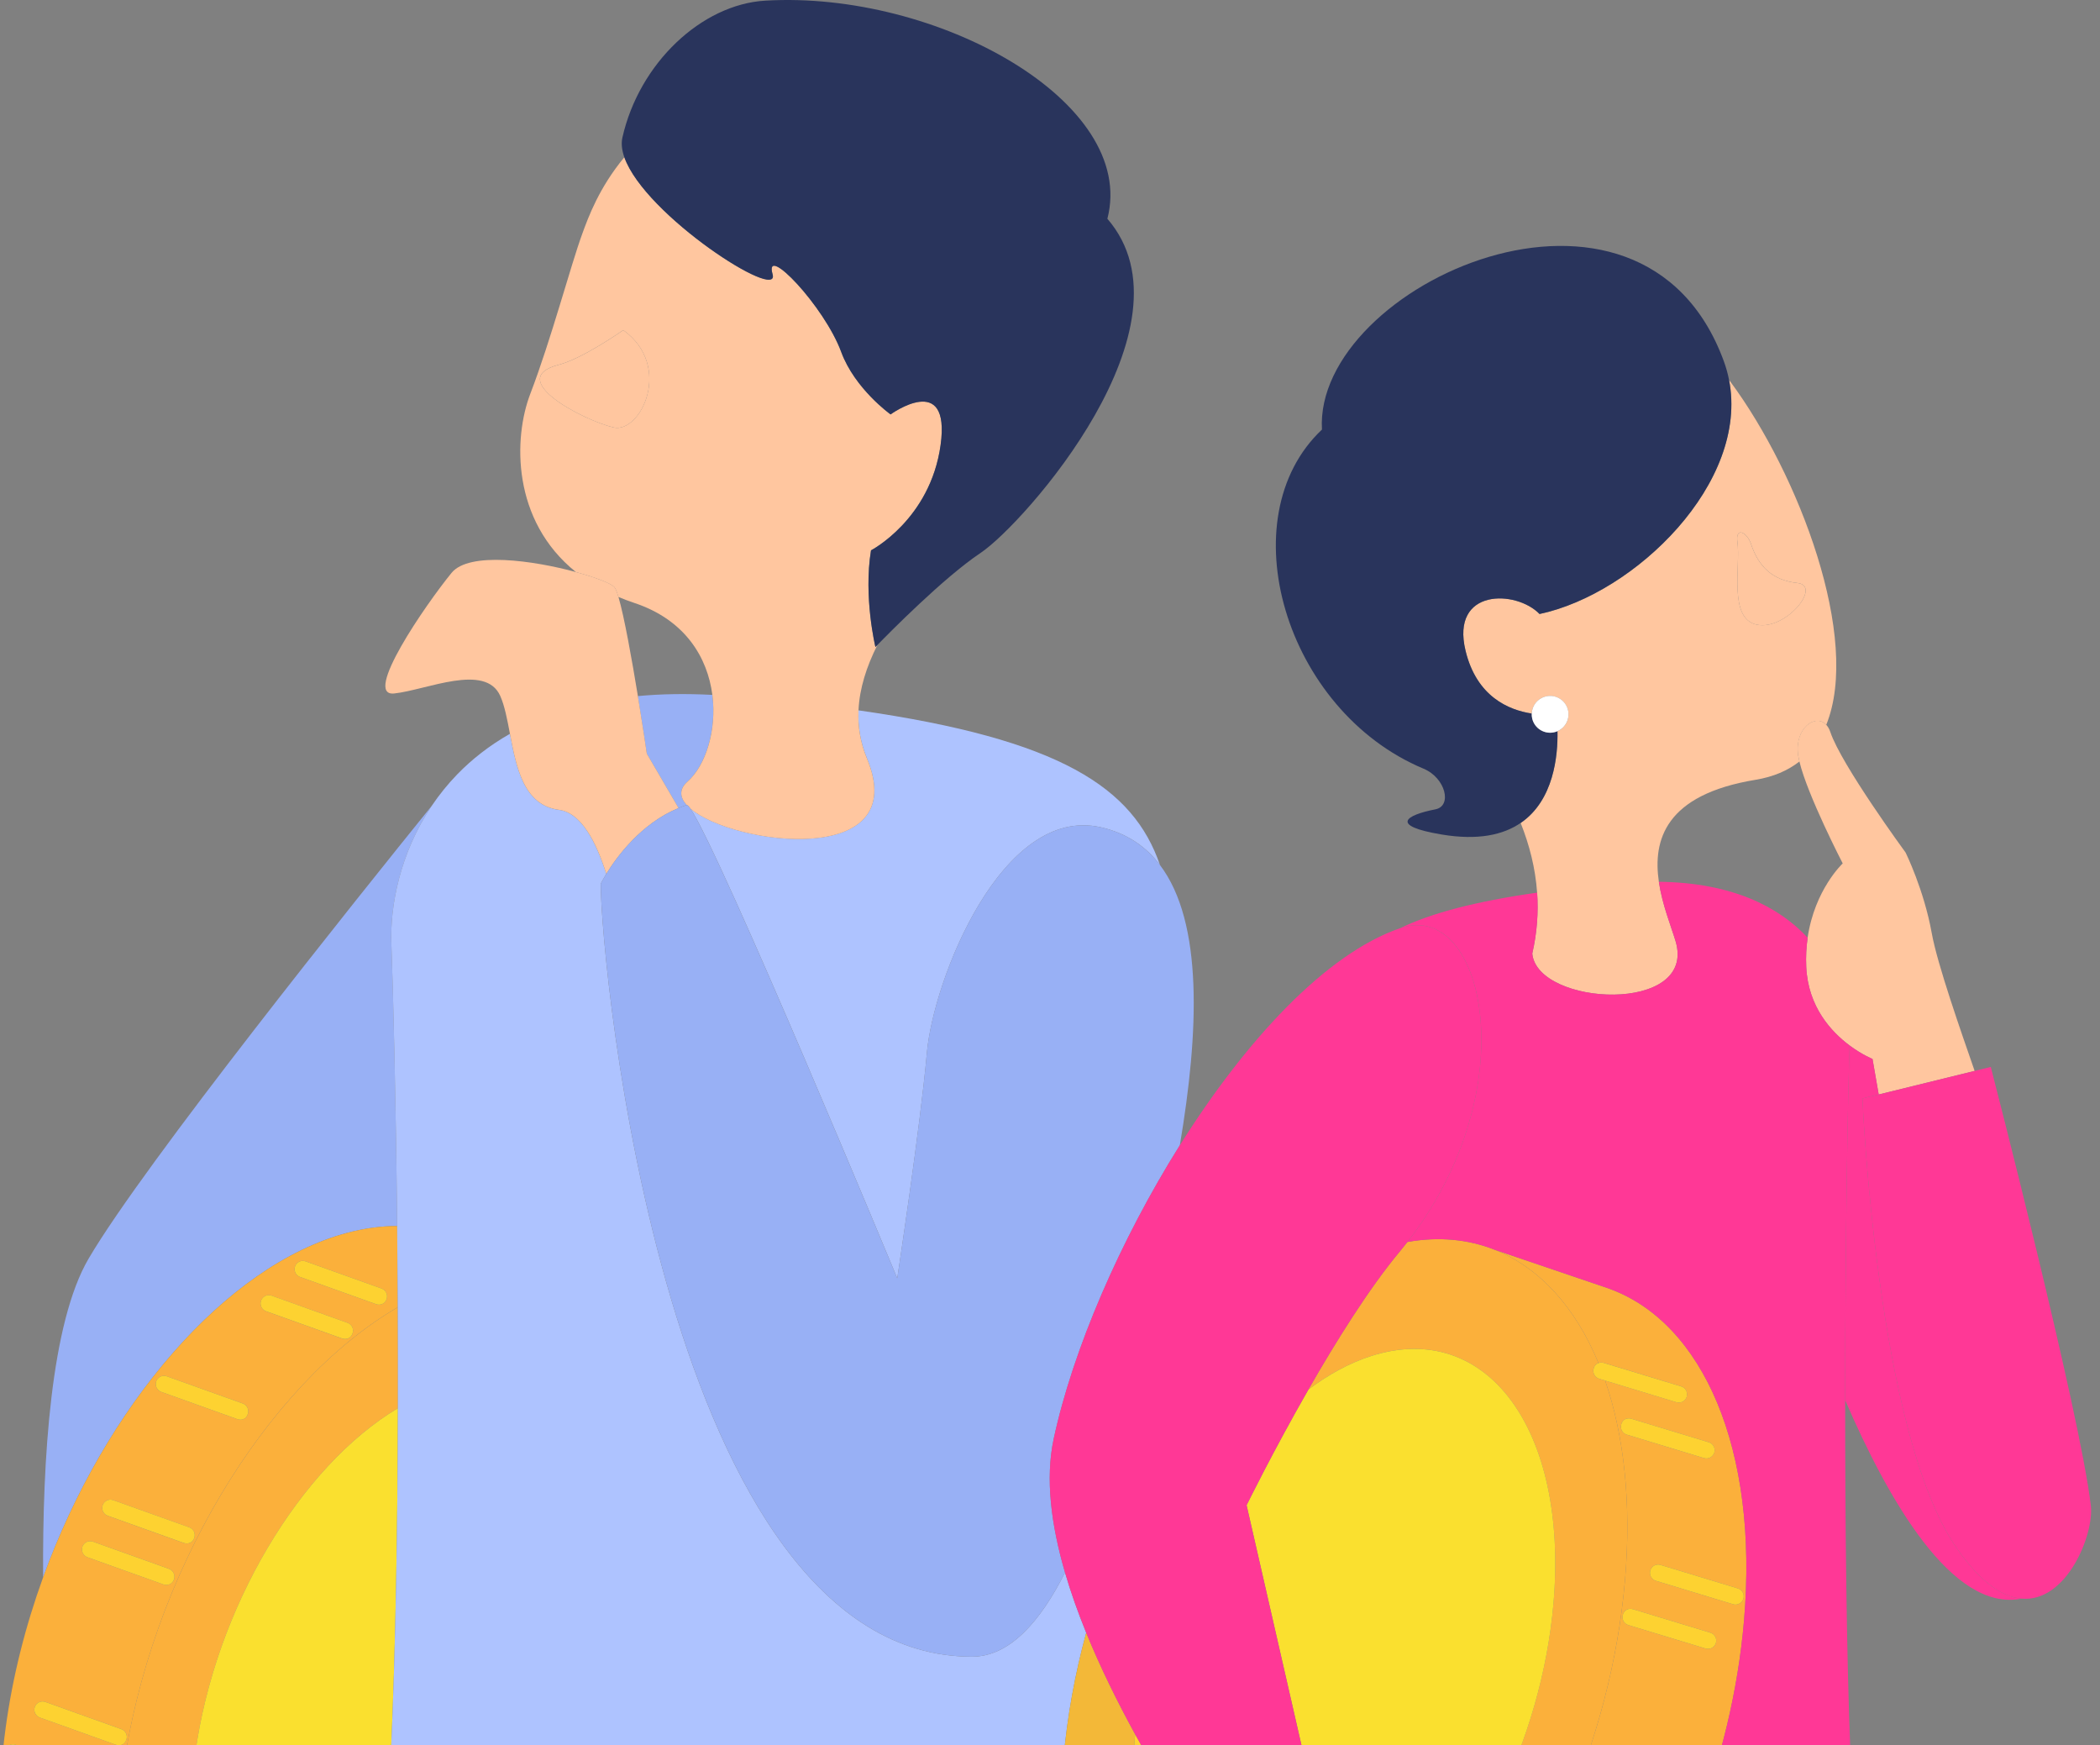 <svg width="142" height="118" viewBox="0 0 142 118" fill="none" xmlns="http://www.w3.org/2000/svg">
<rect x="0" y="0" width="142" height="118" fill="#808080" stroke="none"/>
<g clip-path="url(#clip0_541_1760)">
<path d="M30.932 52.337C30.932 52.337 30.926 52.345 30.919 52.354C30.923 52.35 30.928 52.345 30.932 52.341V52.337Z" fill="#82CEED"/>
<path d="M23.493 83.345C24.663 83.034 25.786 82.888 26.857 82.888C26.77 74.267 26.59 67.115 26.466 63.79C26.372 61.301 27.026 57.699 29.207 54.463C24.2 60.657 9.772 78.656 5.998 85.08C3.44 89.433 2.863 98.621 2.916 106.635C7.103 95.115 15.211 85.542 23.495 83.343L23.493 83.345Z" fill="#98B0F5"/>
<path d="M8.985 134.684L3.849 132.844C3.557 132.739 3.406 132.419 3.511 132.128C3.515 132.119 3.517 132.112 3.52 132.105C3.632 131.828 3.943 131.688 4.227 131.789L8.966 133.485C7.872 129.736 7.58 125.116 8.289 119.914C10.113 106.49 17.985 93.565 26.899 88.377C26.89 86.499 26.876 84.663 26.858 82.888C25.788 82.888 24.665 83.034 23.494 83.345C15.211 85.544 7.103 95.115 2.916 106.637C1.728 109.907 0.856 113.333 0.385 116.793C-0.663 124.51 0.488 130.938 3.195 135.142H9.522C9.465 134.995 9.41 134.847 9.356 134.696C9.239 134.732 9.11 134.728 8.985 134.686V134.684ZM19.949 85.615C19.949 85.615 19.955 85.599 19.958 85.592C20.07 85.315 20.381 85.174 20.665 85.276L25.803 87.114C26.093 87.219 26.246 87.538 26.141 87.83C26.04 88.148 25.716 88.272 25.425 88.169L20.287 86.331C19.997 86.226 19.845 85.906 19.949 85.615ZM17.649 87.934C17.649 87.934 17.655 87.918 17.658 87.911C17.77 87.634 18.081 87.494 18.365 87.595L23.503 89.433C23.793 89.538 23.946 89.858 23.841 90.149C23.731 90.48 23.416 90.591 23.125 90.489L17.987 88.65C17.697 88.545 17.544 88.226 17.649 87.934ZM10.564 93.385C10.564 93.385 10.57 93.369 10.573 93.362C10.685 93.085 10.996 92.945 11.28 93.046L16.418 94.886C16.71 94.991 16.861 95.311 16.756 95.602C16.642 95.952 16.331 96.044 16.04 95.941L10.902 94.101C10.61 93.996 10.459 93.677 10.564 93.385ZM6.943 101.76C6.943 101.76 6.948 101.744 6.952 101.737C7.063 101.46 7.374 101.319 7.658 101.421L12.797 103.259C13.086 103.364 13.239 103.683 13.134 103.975C13.033 104.303 12.71 104.417 12.418 104.314L7.28 102.476C6.991 102.371 6.838 102.051 6.943 101.76ZM5.572 104.564C5.572 104.564 5.577 104.548 5.58 104.541C5.692 104.264 6.003 104.124 6.287 104.225L11.426 106.063C11.715 106.168 11.868 106.488 11.763 106.779C11.662 107.095 11.339 107.221 11.047 107.118L5.909 105.28C5.619 105.175 5.467 104.856 5.572 104.564ZM2.353 115.401C2.353 115.401 2.358 115.385 2.362 115.377C2.474 115.1 2.785 114.96 3.069 115.061L8.206 116.901C8.497 117.006 8.648 117.326 8.543 117.617C8.424 117.958 8.118 118.059 7.827 117.956L2.691 116.116C2.399 116.012 2.248 115.692 2.353 115.401ZM0.351 118.299C0.351 118.299 0.357 118.283 0.36 118.276C0.472 117.999 0.783 117.859 1.067 117.96L6.206 119.8C6.497 119.905 6.648 120.225 6.543 120.516C6.431 120.828 6.119 120.958 5.827 120.855L0.689 119.015C0.398 118.91 0.247 118.591 0.351 118.299ZM1.831 128.265C1.831 128.265 1.836 128.249 1.84 128.242C1.952 127.965 2.263 127.825 2.547 127.926L7.683 129.766C7.975 129.871 8.126 130.19 8.021 130.482C7.911 130.826 7.596 130.924 7.305 130.821L2.168 128.981C1.877 128.876 1.726 128.556 1.831 128.265Z" fill="#FBB03B"/>
<path d="M13.193 118.614C14.543 108.687 20.328 99.126 26.908 95.201C26.914 92.892 26.91 90.606 26.899 88.379C17.985 93.567 10.113 106.493 8.289 119.916C7.582 125.118 7.873 129.738 8.966 133.487L9.364 133.629C9.655 133.734 9.806 134.054 9.701 134.345C9.644 134.533 9.513 134.649 9.356 134.695C9.41 134.846 9.465 134.993 9.522 135.141H18.1C14.165 132.718 12.11 126.58 13.191 118.614H13.193Z" fill="#FBB03B"/>
<path d="M26.907 95.201C20.326 99.126 14.541 108.687 13.191 118.614C12.108 126.58 14.165 132.718 18.101 135.141H24.79C26.392 128.184 26.868 111.12 26.907 95.201Z" fill="#FAE02F"/>
<path d="M7.28 102.474L12.419 104.312C12.71 104.415 13.033 104.302 13.135 103.973C13.238 103.682 13.087 103.362 12.797 103.257L7.659 101.419C7.375 101.318 7.064 101.458 6.952 101.735C6.948 101.742 6.947 101.749 6.943 101.758C6.84 102.049 6.991 102.369 7.28 102.474Z" fill="#FDD231"/>
<path d="M2.691 116.117L7.828 117.957C8.119 118.06 8.423 117.959 8.543 117.618C8.648 117.326 8.496 117.008 8.206 116.902L3.069 115.062C2.785 114.96 2.474 115.101 2.363 115.378C2.359 115.385 2.357 115.392 2.354 115.401C2.251 115.692 2.402 116.01 2.691 116.117Z" fill="#FDD231"/>
<path d="M17.987 88.648L23.126 90.487C23.417 90.59 23.731 90.478 23.841 90.147C23.946 89.856 23.793 89.537 23.504 89.432L18.366 87.593C18.081 87.492 17.771 87.632 17.659 87.91C17.655 87.917 17.653 87.924 17.65 87.933C17.545 88.224 17.698 88.544 17.987 88.648Z" fill="#FDD231"/>
<path d="M10.902 94.101L16.04 95.941C16.332 96.046 16.642 95.952 16.756 95.602C16.861 95.311 16.708 94.993 16.419 94.886L11.28 93.046C10.996 92.945 10.685 93.085 10.573 93.362C10.57 93.37 10.568 93.377 10.565 93.385C10.462 93.677 10.613 93.995 10.902 94.101Z" fill="#FDD231"/>
<path d="M20.287 86.331L25.426 88.169C25.717 88.272 26.04 88.148 26.142 87.83C26.246 87.539 26.093 87.219 25.804 87.114L20.666 85.276C20.381 85.174 20.071 85.315 19.959 85.592C19.955 85.599 19.953 85.606 19.95 85.615C19.847 85.906 19.998 86.226 20.287 86.331Z" fill="#FDD231"/>
<path d="M5.828 120.855C6.119 120.958 6.432 120.829 6.544 120.516C6.647 120.225 6.496 119.907 6.206 119.8L1.068 117.96C0.784 117.859 0.473 117.999 0.361 118.276C0.357 118.283 0.355 118.29 0.352 118.299C0.247 118.591 0.4 118.909 0.689 119.015L5.828 120.855Z" fill="#FDD231"/>
<path d="M5.909 105.28L11.047 107.119C11.339 107.223 11.662 107.095 11.763 106.779C11.868 106.488 11.715 106.168 11.426 106.064L6.287 104.225C6.003 104.124 5.692 104.264 5.581 104.541C5.577 104.549 5.575 104.556 5.572 104.564C5.467 104.856 5.62 105.175 5.909 105.28Z" fill="#FDD231"/>
<path d="M71.908 118.955C72.159 116.063 72.686 113.182 73.448 110.383C72.894 109.023 72.407 107.658 72.015 106.314C70.361 109.594 68.289 112.003 65.726 112.003C44.977 112.003 40.62 65.053 40.62 59.745C40.62 59.745 40.746 59.488 40.995 59.081C40.316 56.92 39.293 54.943 37.801 54.753C35.409 54.447 34.912 51.89 34.48 49.611C33.084 50.405 31.91 51.332 30.931 52.339C30.928 52.343 30.922 52.348 30.919 52.351C30.265 53.026 29.697 53.735 29.205 54.463C27.024 57.701 26.37 61.301 26.464 63.79C26.589 67.113 26.768 74.267 26.855 82.888C26.873 84.663 26.887 86.499 26.896 88.377C26.907 90.604 26.91 92.89 26.905 95.199C26.867 111.118 26.39 128.182 24.788 135.139H74.379C72.301 131.112 71.338 125.53 71.907 118.953L71.908 118.955Z" fill="#AEC3FF"/>
<path d="M58.62 51.263C61.724 58.708 49.586 57.157 46.681 54.66C48.695 57.573 60.671 86.418 60.671 86.418C60.671 86.418 62.24 76.109 62.675 71.178C63.11 66.248 67.737 54.419 74.429 55.927C76.165 56.317 77.474 57.209 78.434 58.477C76.644 53.254 71.712 49.978 58.053 48.025C58.005 49.106 58.174 50.19 58.622 51.263H58.62Z" fill="#AEC3FF"/>
<path d="M46.437 54.426C45.962 53.902 45.907 53.35 46.488 52.837C47.698 51.773 48.476 49.393 48.167 46.979C46.348 46.883 44.671 46.915 43.131 47.06C43.456 49.048 43.703 50.718 43.735 50.952L45.883 54.629C46.062 54.554 46.247 54.485 46.435 54.424C46.435 54.424 46.435 54.424 46.437 54.424V54.426Z" fill="#98B0F5"/>
<path d="M41.547 39.697C41.625 39.789 41.718 40.022 41.817 40.359C42.158 40.501 42.513 40.636 42.888 40.761C46.336 41.903 47.845 44.462 48.169 46.982C48.478 49.396 47.7 51.774 46.49 52.84C45.908 53.353 45.963 53.906 46.439 54.43C46.485 54.417 46.567 54.499 46.68 54.664C49.586 57.161 61.724 58.712 58.619 51.266C58.172 50.194 58.003 49.112 58.051 48.028C58.117 46.544 58.595 45.059 59.328 43.608C59.243 43.695 59.195 43.744 59.195 43.744C59.195 43.744 58.376 40.357 58.897 37.208C58.897 37.208 62.904 35.125 63.602 30.091C64.299 25.058 60.22 28.018 60.22 28.018C60.22 28.018 57.799 26.288 56.882 23.798C55.735 20.681 51.634 16.41 52.241 18.543C52.783 20.447 43.608 14.571 42.217 10.63C40.508 12.69 39.785 14.676 39.371 15.809C38.569 18.008 37.276 22.932 35.858 26.626C34.714 29.606 34.592 35.187 38.945 38.677C40.309 39.048 41.341 39.457 41.547 39.697ZM37.784 24.658C39.354 24.25 41.86 22.512 42.146 22.317C45.535 24.763 43.311 29.322 41.489 28.898C39.471 28.427 34.066 25.622 37.784 24.658Z" fill="#FFC69F"/>
<path d="M42.148 22.319C41.86 22.514 39.354 24.251 37.785 24.66C34.068 25.626 39.473 28.43 41.49 28.899C43.313 29.324 45.538 24.765 42.148 22.319Z" fill="#FFC69F"/>
<path d="M52.242 18.541C51.634 16.408 55.735 20.68 56.883 23.797C57.799 26.287 60.22 28.017 60.22 28.017C60.22 28.017 64.3 25.056 63.602 30.09C62.904 35.123 58.897 37.206 58.897 37.206C58.377 40.355 59.195 43.743 59.195 43.743C59.195 43.743 59.243 43.693 59.328 43.606C60.069 42.844 63.806 39.05 66.305 37.382C69.234 35.428 81.131 22.015 74.88 14.79C76.928 6.89 63.336 -0.647 51.737 0.044C47.452 0.3 43.222 4.256 42.086 9.302C41.995 9.705 42.05 10.154 42.217 10.63C43.608 14.571 52.783 20.447 52.242 18.543V18.541Z" fill="#29345C"/>
<path d="M37.803 54.753C39.295 54.943 40.317 56.918 40.997 59.081C41.69 57.95 43.34 55.673 45.885 54.63L43.738 50.953C43.704 50.719 43.459 49.049 43.134 47.062C42.732 44.611 42.21 41.678 41.819 40.357C41.72 40.02 41.627 39.787 41.549 39.694C41.345 39.455 40.311 39.046 38.947 38.675C36.072 37.892 31.722 37.274 30.534 38.73C28.781 40.877 24.483 47.112 26.657 46.883C28.831 46.653 32.825 44.796 33.828 47.053C34.127 47.726 34.299 48.643 34.482 49.609C34.914 51.888 35.409 54.445 37.803 54.751V54.753Z" fill="#FFC69F"/>
<path d="M74.428 55.927C67.735 54.419 63.108 66.248 62.673 71.179C62.238 76.109 60.67 86.418 60.67 86.418C60.67 86.418 48.693 57.572 46.679 54.661C46.565 54.496 46.482 54.414 46.437 54.426C46.437 54.426 46.437 54.426 46.436 54.426C46.247 54.487 46.063 54.556 45.883 54.63C43.338 55.673 41.69 57.95 40.995 59.081C40.747 59.488 40.621 59.746 40.621 59.746C40.621 65.053 44.977 112.003 65.726 112.003C68.287 112.003 70.362 109.595 72.016 106.314C71.069 103.069 70.678 99.945 71.248 97.286C72.547 91.247 75.742 83.862 79.779 77.429C81.07 69.804 81.379 62.36 78.433 58.478C77.47 57.209 76.163 56.318 74.428 55.927Z" fill="#98B0F5"/>
<path d="M103.611 64.472C103.963 68.038 114.79 68.577 113.298 63.621C113 62.63 112.398 61.163 112.17 59.614C111.758 56.804 112.584 53.725 118.71 52.719C119.918 52.52 120.897 52.094 121.674 51.483C121.635 51.316 121.603 51.16 121.586 51.021C121.348 49.24 122.763 48.215 123.491 49.002C125.848 43.169 121.657 32.104 117.026 25.832C116.989 25.782 116.952 25.735 116.914 25.685C118.284 32.631 110.558 40.144 104.101 41.512C102.533 39.887 98.071 39.745 99.098 43.995C99.851 47.108 102.027 48.007 103.572 48.242C103.595 47.704 103.968 47.22 104.517 47.086C105.185 46.922 105.858 47.329 106.023 47.997C106.171 48.593 105.858 49.196 105.313 49.434C105.346 51.089 105.068 54.106 102.826 55.639C103.418 57.122 103.823 58.693 103.938 60.35C104.029 61.667 103.938 63.042 103.608 64.474L103.611 64.472ZM118.405 36.782C118.904 38.295 119.856 39.235 121.538 39.413C123.22 39.592 120.763 42.629 118.806 42.233C116.849 41.837 117.71 38.272 117.483 36.644C117.334 35.569 118.144 35.988 118.405 36.782Z" fill="#FFC69F"/>
<path d="M118.806 42.235C120.763 42.631 123.219 39.593 121.537 39.414C119.855 39.235 118.903 38.297 118.404 36.784C118.143 35.99 117.333 35.571 117.483 36.645C117.71 38.274 116.848 41.839 118.806 42.235Z" fill="#FFC69F"/>
<path d="M105.314 49.431C105.25 49.46 105.182 49.483 105.113 49.501C104.445 49.664 103.772 49.257 103.607 48.59C103.579 48.472 103.568 48.355 103.573 48.24C102.028 48.005 99.85 47.108 99.099 43.993C98.073 39.743 102.536 39.885 104.103 41.51C110.557 40.142 118.285 32.629 116.916 25.683C116.834 25.265 116.72 24.85 116.569 24.436C111.013 9.214 88.822 19.265 89.389 29.043C83.066 34.995 86.863 48.039 96.261 51.969C97.755 52.595 98.209 54.493 97.058 54.717C95.085 55.101 93.906 55.818 97.478 56.417C99.954 56.833 101.659 56.437 102.829 55.635C105.07 54.103 105.348 51.085 105.316 49.43L105.314 49.431Z" fill="#29345C"/>
<path d="M103.608 48.59C103.771 49.258 104.446 49.666 105.114 49.501C105.185 49.483 105.251 49.46 105.315 49.432C105.86 49.194 106.171 48.592 106.025 47.995C105.862 47.327 105.187 46.918 104.519 47.084C103.968 47.218 103.595 47.7 103.574 48.24C103.569 48.355 103.579 48.472 103.608 48.59Z" fill="white"/>
<path d="M121.585 51.02C121.605 51.16 121.635 51.314 121.674 51.481C122.221 53.771 124.603 58.373 124.603 58.373C124.603 58.373 122.704 60.142 122.23 63.396C122.141 64.007 122.102 64.669 122.136 65.383C122.262 68.067 123.823 69.754 125.066 70.681C125.914 71.312 126.615 71.591 126.615 71.591L127.034 73.994L133.523 72.401C132.603 69.747 130.999 65.182 130.624 63.092C130.098 60.152 128.855 57.639 128.855 57.639C128.855 57.639 124.509 51.709 123.768 49.496C123.697 49.284 123.601 49.121 123.487 48.998C122.759 48.211 121.342 49.236 121.582 51.018L121.585 51.02Z" fill="#FFC69F"/>
<path d="M117.927 109.591C118.934 97.934 115.127 89.414 108.826 87.132V87.126L108.753 87.102C108.652 87.066 108.552 87.031 108.449 86.999L101.053 84.487C104.089 85.688 106.522 88.363 108.087 92.149C108.202 92.109 108.332 92.105 108.458 92.142L113.68 93.728C113.975 93.819 114.142 94.132 114.053 94.426C114.051 94.435 114.048 94.442 114.046 94.449C113.946 94.732 113.643 94.886 113.355 94.799L108.538 93.336C109.813 97.027 110.33 101.627 109.879 106.857C108.941 117.711 104.083 128.434 97.718 135.139H108.105C113.298 128.448 117.108 119.068 117.927 109.589V109.591ZM117.886 108.085C117.886 108.085 117.88 108.101 117.879 108.108C117.779 108.39 117.475 108.545 117.188 108.458L111.966 106.872C111.671 106.781 111.504 106.469 111.593 106.174C111.689 105.856 111.996 105.712 112.291 105.801L117.513 107.387C117.808 107.477 117.975 107.79 117.886 108.085ZM110 96.991C109.705 96.9 109.538 96.588 109.627 96.293C109.719 95.943 110.03 95.829 110.325 95.92L115.547 97.506C115.841 97.597 116.008 97.909 115.92 98.204C115.918 98.213 115.914 98.22 115.912 98.227C115.813 98.51 115.509 98.664 115.222 98.577L110 96.991ZM109.735 109.168C109.838 108.822 110.138 108.705 110.433 108.795L115.655 110.381C115.95 110.472 116.117 110.785 116.028 111.079C116.026 111.088 116.023 111.095 116.021 111.102C115.921 111.385 115.618 111.539 115.33 111.452L110.108 109.866C109.813 109.776 109.646 109.463 109.735 109.168ZM107.051 120.15C107.137 119.83 107.453 119.686 107.749 119.777L112.971 121.361C113.266 121.452 113.433 121.765 113.344 122.059C113.342 122.068 113.339 122.075 113.337 122.083C113.238 122.365 112.934 122.519 112.646 122.432L107.424 120.848C107.13 120.758 106.963 120.445 107.051 120.15ZM105.819 123.019C105.904 122.685 106.222 122.557 106.517 122.646L111.739 124.23C112.033 124.32 112.2 124.633 112.112 124.928C112.11 124.937 112.106 124.944 112.104 124.951C112.005 125.233 111.701 125.388 111.414 125.301L106.192 123.717C105.897 123.626 105.73 123.313 105.819 123.019ZM108.902 133.469C108.902 133.469 108.897 133.485 108.895 133.492C108.796 133.775 108.492 133.929 108.204 133.842L102.982 132.256C102.687 132.166 102.52 131.853 102.609 131.558C102.705 131.203 103.011 131.095 103.307 131.185L108.529 132.771C108.824 132.862 108.991 133.174 108.902 133.469Z" fill="#FBB03B"/>
<path d="M76.743 117.415C76.749 117.361 76.754 117.306 76.759 117.253C75.555 115.056 74.402 112.726 73.448 110.383C72.688 113.182 72.159 116.065 71.909 118.955C71.34 125.532 72.303 131.114 74.381 135.141H86.954C86.935 134.952 86.917 134.766 86.901 134.585C80.256 135.173 75.825 128.029 76.741 117.413L76.743 117.415Z" fill="#F3B838"/>
<path d="M109.879 106.859C110.33 101.629 109.813 97.028 108.538 93.338L108.133 93.215C107.838 93.124 107.671 92.812 107.76 92.517C107.808 92.325 107.934 92.204 108.087 92.149C106.522 88.363 104.088 85.688 101.053 84.487C99.279 83.786 97.3 83.588 95.167 83.967C94.996 84.183 94.824 84.402 94.645 84.617C92.574 87.103 90.336 90.689 88.473 93.94C89.844 92.91 91.274 92.135 92.727 91.672C100.541 89.181 106.056 96.671 105.042 108.399C104.238 117.715 99.556 126.903 93.748 131.537C94.968 132.652 96.231 133.926 97.083 135.142H97.716C104.081 128.438 108.939 117.713 109.877 106.861L109.879 106.859Z" fill="#FBB03B"/>
<path d="M90.077 127.047C90.077 127.047 90.061 127.402 89.889 127.875C90.01 128.114 90.082 128.271 90.088 128.315C90.114 128.493 91.88 129.828 93.75 131.537C99.558 126.905 104.24 117.717 105.045 108.399C106.057 96.671 100.544 89.183 92.729 91.672C91.276 92.133 89.848 92.91 88.475 93.94C86.074 98.13 84.294 101.762 84.294 101.762L90.077 127.047Z" fill="#FAE02F"/>
<path d="M85.169 130.141C85.169 130.141 80.686 124.411 76.759 117.253C76.754 117.306 76.749 117.362 76.743 117.415C75.827 128.031 80.258 135.173 86.903 134.586C86.74 132.613 86.85 131.187 86.85 131.187C86.85 131.187 86.596 130.784 86.201 130.178C85.883 130.187 85.542 130.178 85.169 130.141Z" fill="#FDD231"/>
<path d="M107.762 92.517C107.673 92.812 107.838 93.124 108.135 93.215L108.54 93.338L113.357 94.801C113.644 94.888 113.948 94.732 114.048 94.451C114.049 94.444 114.053 94.437 114.055 94.428C114.143 94.133 113.978 93.821 113.682 93.73L108.46 92.144C108.334 92.107 108.204 92.11 108.089 92.151C107.934 92.204 107.808 92.327 107.762 92.519V92.517Z" fill="#FDD231"/>
<path d="M115.913 98.227C115.913 98.227 115.918 98.213 115.92 98.204C116.009 97.909 115.843 97.597 115.547 97.506L110.325 95.92C110.03 95.831 109.719 95.945 109.627 96.293C109.538 96.588 109.703 96.9 110 96.991L115.222 98.577C115.51 98.664 115.813 98.508 115.913 98.227Z" fill="#FDD231"/>
<path d="M110.108 109.866L115.33 111.452C115.617 111.539 115.921 111.383 116.021 111.102C116.022 111.095 116.026 111.088 116.028 111.079C116.117 110.785 115.951 110.472 115.655 110.381L110.433 108.795C110.138 108.706 109.838 108.822 109.735 109.168C109.646 109.463 109.811 109.776 110.108 109.866Z" fill="#FDD231"/>
<path d="M111.593 106.174C111.504 106.469 111.669 106.781 111.966 106.872L117.188 108.458C117.475 108.545 117.779 108.389 117.879 108.108C117.88 108.101 117.884 108.094 117.886 108.085C117.974 107.79 117.809 107.477 117.513 107.387L112.291 105.801C111.996 105.712 111.689 105.858 111.593 106.174Z" fill="#FDD231"/>
<path d="M132.272 104.607C126.889 96.792 125.937 74.264 125.937 74.264L127.038 73.994L126.619 71.591C126.619 71.591 125.917 71.312 125.07 70.681C125.07 70.752 125.068 70.823 125.065 70.891C124.951 73.889 124.775 83.679 124.768 94.662C127.66 101.344 131.999 109.019 136.695 108.079C135.412 107.966 133.917 106.996 132.272 104.607Z" fill="#FF3896"/>
<path d="M125.878 134.361C126.223 133.961 126.475 133.539 126.619 133.093C125.121 129.702 124.759 110.882 124.768 94.663C124.775 83.679 124.953 73.889 125.065 70.891C125.066 70.822 125.068 70.752 125.07 70.681C123.827 69.754 122.265 68.069 122.139 65.383C122.106 64.669 122.145 64.007 122.233 63.396C120.28 61.298 117.118 59.673 112.17 59.614C112.397 61.163 112.999 62.628 113.298 63.621C114.788 68.577 103.962 68.038 103.611 64.472C103.941 63.04 104.033 61.667 103.941 60.348C99.753 60.946 96.79 61.731 94.696 62.742C100.38 60.803 103.255 73.594 95.169 83.965C97.3 83.587 99.281 83.784 101.055 84.486L108.451 86.997C108.552 87.029 108.653 87.064 108.754 87.1L108.829 87.125V87.13C115.127 89.412 118.933 97.933 117.926 109.589C117.108 119.069 113.298 128.448 108.104 135.139H125.05C125.368 134.89 125.645 134.629 125.88 134.359L125.878 134.361Z" fill="#FF3896"/>
<path d="M127.038 73.994L125.937 74.264C125.937 74.264 126.889 96.792 132.272 104.607C133.917 106.996 135.413 107.968 136.695 108.08C139.759 108.349 141.608 103.721 141.381 101.788C140.631 95.414 134.615 72.132 134.615 72.132L133.526 72.4L127.038 73.994Z" fill="#FF3896"/>
<path d="M71.248 97.286C70.676 99.945 71.068 103.067 72.015 106.314C72.407 107.657 72.894 109.021 73.448 110.383C74.402 112.726 75.555 115.056 76.759 117.253C80.686 124.411 85.169 130.141 85.169 130.141C85.542 130.178 85.883 130.187 86.201 130.178C88.654 130.105 89.558 128.779 89.886 127.876C90.059 127.406 90.075 127.049 90.075 127.049L84.292 101.764C84.292 101.764 86.071 98.132 88.473 93.942C90.336 90.691 92.574 87.103 94.645 84.619C94.824 84.404 94.996 84.187 95.167 83.969C103.255 73.598 100.378 60.806 94.694 62.745C89.638 64.472 84.203 70.379 79.777 77.431C75.74 83.864 72.544 91.249 71.246 97.288L71.248 97.286Z" fill="#FF3896"/>
</g>
<defs>
<clipPath id="clip0_541_1760">
<rect width="141.398" height="135.141" fill="white"/>
</clipPath>
</defs>
</svg>
